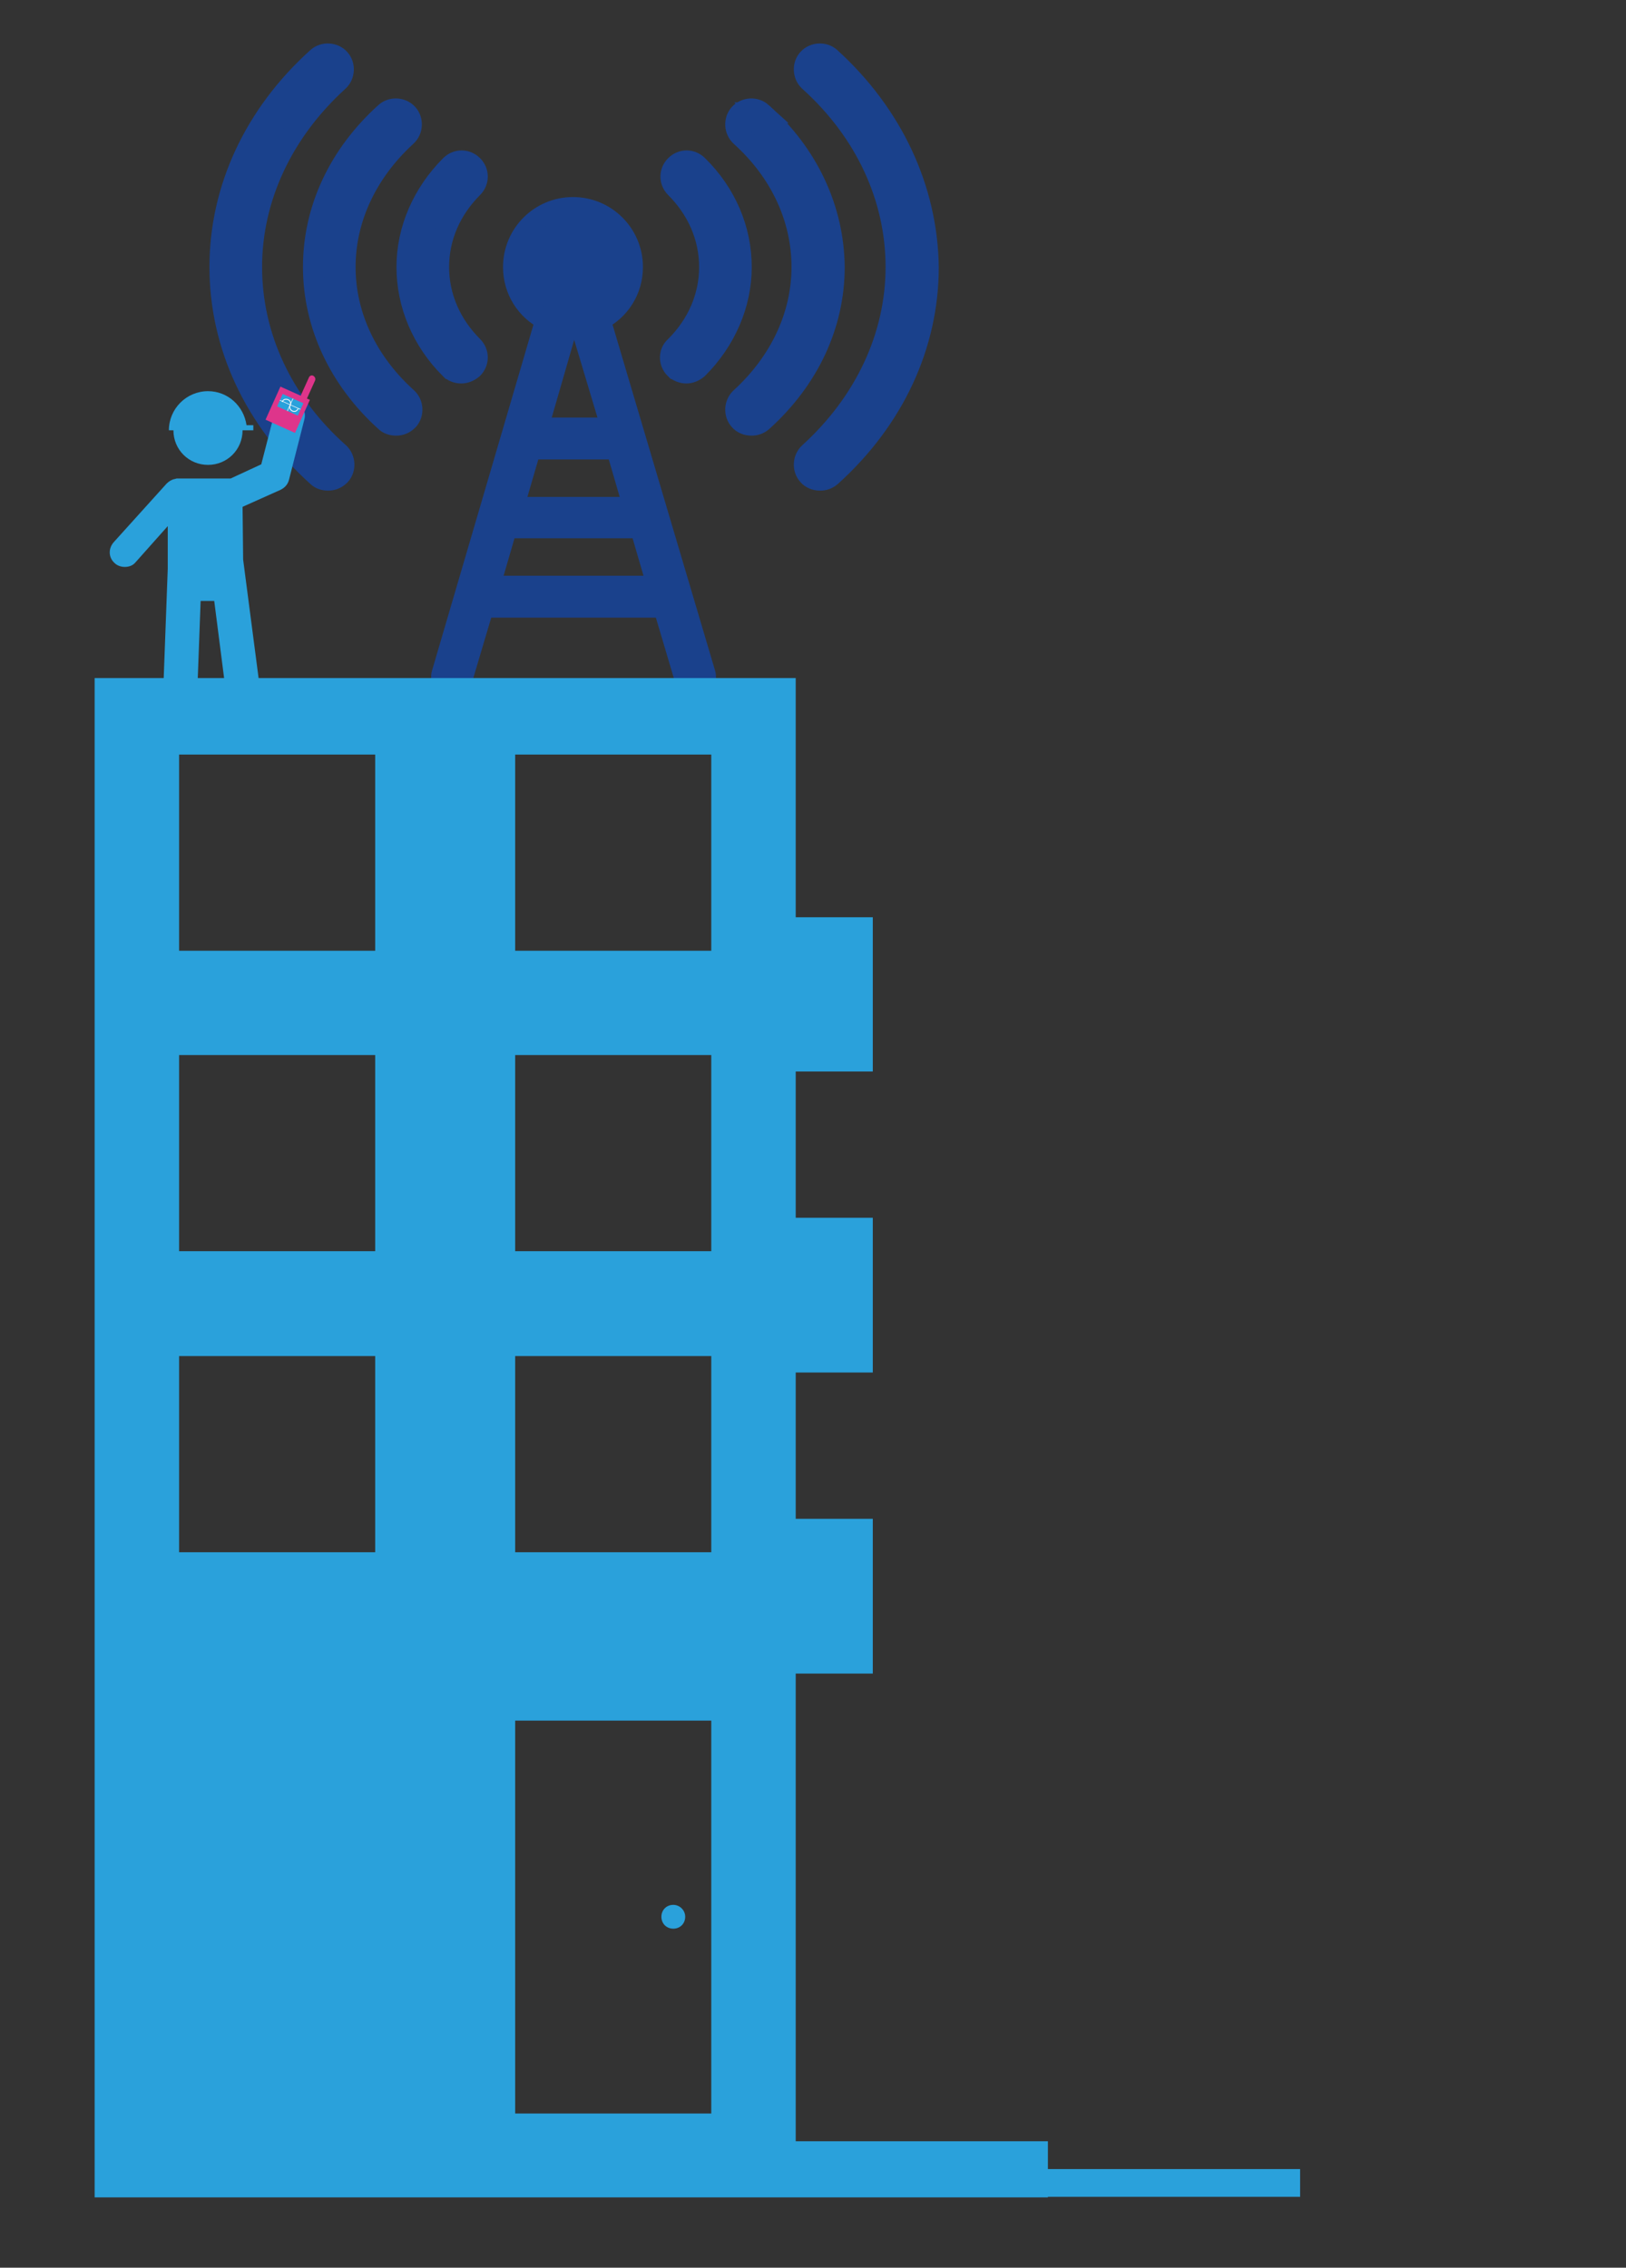 <svg version="1.1" id="Layer_1" xmlns="http://www.w3.org/2000/svg" x="0" y="0" viewBox="0 0 286.9 400" style="enable-background:new 0 0 286.9 400" xml:space="preserve"><rect x="0" y="0" width="286.9" height="400" fill="#333333" stroke="none"/><style>.st1{fill:#2aa1db}.st2{fill:#de358b}</style><path d="M119.1 65c.5.5 1.3.8 2 .8s1.4-.3 2-.8c4.9-4.9 7.7-11.3 7.7-17.9s-2.7-13-7.7-17.9c-1.1-1.1-2.8-1.1-3.9 0s-1.1 2.8 0 3.9c3.9 3.9 6 8.8 6 14s-2.1 10.1-6 14c-1.2 1-1.2 2.8-.1 3.9zm-39.7 0c.5.5 1.2.8 2 .8.7 0 1.4-.3 2-.8 1.1-1.1 1.1-2.8 0-3.9-3.9-3.9-6-8.8-6-14s2.1-10.1 6-14c1.1-1.1 1.1-2.8 0-3.9s-2.8-1.1-3.9 0c-4.9 4.9-7.7 11.3-7.7 17.9s2.7 13 7.6 17.9zm55-45.1c-1.1-1-2.9-.9-3.9.2s-.9 2.9.2 3.9c7 6.3 10.8 14.5 10.8 23.1 0 8.6-3.9 16.8-10.8 23.1-1.1 1-1.2 2.8-.2 3.9.5.6 1.3.9 2.1.9.7 0 1.3-.2 1.9-.7 8.2-7.4 12.7-17 12.7-27.2-.1-10.2-4.6-19.9-12.8-27.2zM60.9 47.1c0-8.6 3.9-16.8 10.8-23.1 1.1-1 1.2-2.8.2-3.9s-2.8-1.2-3.9-.2c-8.2 7.4-12.7 17-12.7 27.2S59.9 67 68 74.3c.5.5 1.2.7 1.9.7.8 0 1.5-.3 2.1-.9 1-1.1.9-2.9-.2-3.9-7-6.3-10.9-14.5-10.9-23.1zm85.6-36.9c-1.1-1-2.9-.9-3.9.2s-.9 2.9.2 3.9c9.9 8.9 15.3 20.6 15.3 32.8 0 12.2-5.5 23.9-15.3 32.8-1.1 1-1.2 2.8-.2 3.9.5.6 1.3.9 2.1.9.7 0 1.3-.2 1.9-.7 11.1-10 17.2-23.1 17.2-36.9-.2-13.8-6.3-26.9-17.3-36.9zM44.4 47.1c0-12.2 5.5-23.9 15.3-32.8 1.1-1 1.2-2.8.2-3.9s-2.8-1.2-3.9-.2c-11.1 10-17.2 23.1-17.2 36.9S44.9 74 56 84c.5.5 1.2.7 1.9.7.8 0 1.5-.3 2.1-.9 1-1.1.9-2.9-.2-3.9-10-8.9-15.4-20.6-15.4-32.8zm61.5 9.3c3.4-1.7 5.7-5.2 5.7-9.3 0-5.8-4.7-10.5-10.5-10.5s-10.5 4.7-10.5 10.5c0 4.1 2.3 7.6 5.7 9.3L78 118.8c-.3 1 .3 2 1.2 2.3 1 .3 2-.3 2.3-1.2l3.8-12.8h31.8l3.8 12.8c.2.8 1 1.3 1.8 1.3.2 0 .4 0 .5-.1 1-.3 1.5-1.3 1.2-2.3l-18.5-62.4zm-5.8 1.1c.4 0 .8.1 1.2.1.4 0 .8 0 1.2-.1l5.4 18h-13l5.2-18zm-6.5 21.7h15.2l3 10.3H90.6l3-10.3zm-7.2 24.2 3-10.3H113l3 10.3H86.4z" style="fill:#1a418c;stroke:#1a418c;stroke-width:3.687;stroke-miterlimit:10"/><path class="st1" d="M29.4 85.3c.4-.4.9-.7 1.4-.8.1 0 .3-.1.4-.1h9.5l5.4-2.5 2.4-9.3c.4-1.4 1.8-2.3 3.3-1.9 1.4.4 2.3 1.8 1.9 3.3L51 84.6c-.2.8-.7 1.4-1.5 1.8l-6.7 3 .1 9.3 3 23c.2 1.7-1 3.2-2.6 3.4h-.4c-1.5 0-2.8-1.1-3-2.7L37.8 106h-2.4l-.6 16.2c-.1 1.6-1.4 2.9-3 2.9h-.1c-1.7-.1-3-1.5-2.9-3.2l.8-21.6v-7.5l-5.7 6.4c-.5.6-1.2.8-1.9.8-.6 0-1.3-.2-1.8-.7-1.1-1-1.1-2.6-.1-3.7l9.3-10.3zM43.5 75c-.5-3.4-3.3-6-6.8-6-3.8 0-6.9 3.1-6.9 6.9h14.9V75h-1.2zm-12.9.9c0 3.4 2.7 6.1 6.1 6.1 3.4 0 6.1-2.7 6.1-6.1 0-3.4-2.7-6.1-6.1-6.1-3.4-.1-6.1 2.7-6.1 6.1z"/><path transform="rotate(24.217 50.804 72.324)" class="st2" d="M47.9 69.1h5.7v6.4h-5.7z"/><path class="st2" d="M54.2 70.2c-.1.3-.5.5-.8.3-.3-.1-.4-.5-.3-.8l1.4-3.1c.1-.3.5-.5.8-.3s.4.5.3.8l-1.4 3.1z"/><path transform="rotate(24.217 51.193 71.438)" class="st1" d="M49.2 70.2h4v2.4h-4z"/><path d="M52.6 72.1c-.2.4-.6.6-1 .4-.4-.2-.6-.6-.4-1 .2-.4 0-.9-.4-1-.4-.2-.9 0-1 .4" style="fill:none;stroke:#fff;stroke-width:.15;stroke-miterlimit:10"/><path d="m49.4 70.6 3.6 1.6m-1.3-1.9-1 2.2" style="fill:none;stroke:#fff;stroke-width:.1;stroke-miterlimit:10"/><path class="st1" d="M140.4 387.6H16.7v-268h123.7v268zM66.2 133.1H31.6v34.6h34.6v-34.6zm59.4 0H90.9v34.6h34.6v-34.6zm-59.4 53H31.6v34.6h34.6v-34.6zm59.4 0H90.9v34.6h34.6v-34.6zm-59.4 53.1H31.6v34.6h34.6v-34.6zm59.4 0H90.9v34.6h34.6v-34.6zm28.4 28.7h-13.6v27.3H154v-27.3zm30.9 109.8h-44.5v9.9h44.5v-9.9zm44.5 4.9h-44.5v4.9h44.5v-4.9zM154 214.8h-13.6v27.3H154v-27.3zm0-53h-13.6V189H154v-27.2zm-28.4 141.7H90.9v69.3h34.6v-69.3zm-4.7 34.6c0 1.2-.9 2.1-2.1 2.1-1.2 0-2.1-.9-2.1-2.1s.9-2.1 2.1-2.1c1.1 0 2.1.9 2.1 2.1z"/></svg>